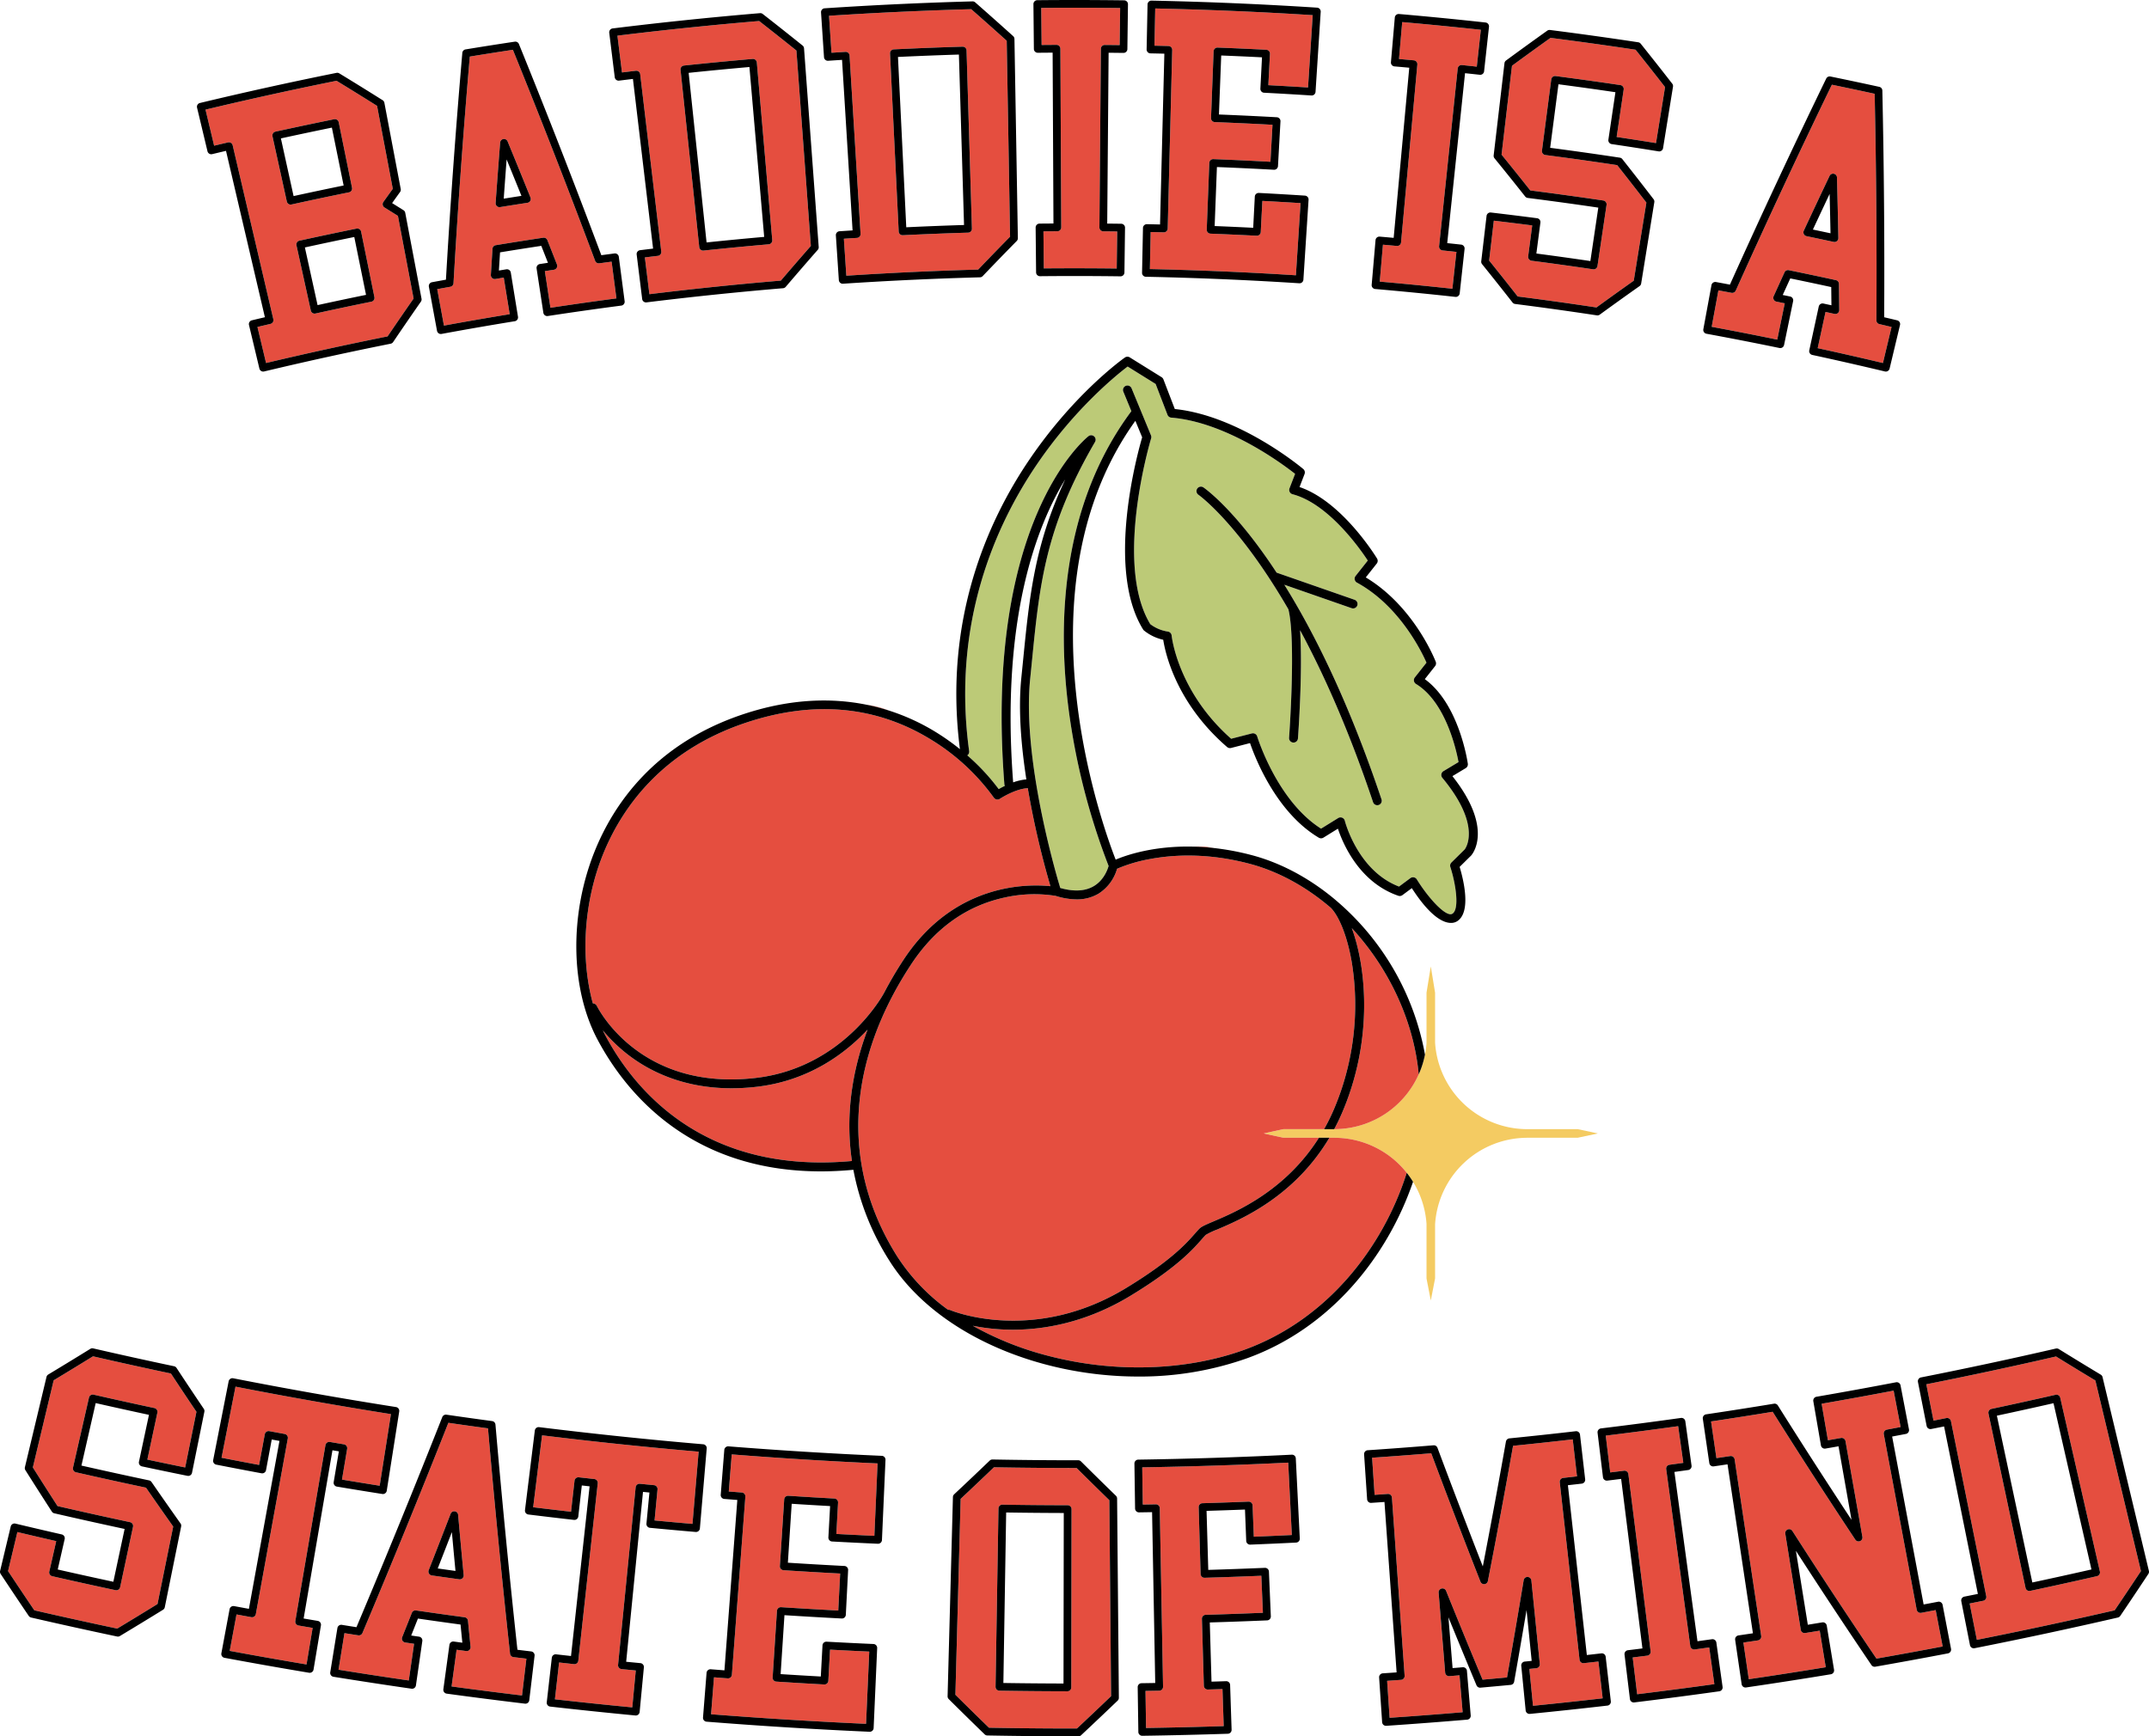 <svg viewBox="0 0 1024.999 828.336" xmlns="http://www.w3.org/2000/svg" data-name="Layer 1" id="Layer_1"><path fill="#bcca77" transform="translate(-27.5 -51.52)" d="M726.12,456.736c-.008-.002,8.759-10.721-10.685-34.147a2.122,2.122,0,0,1,.539-3.174l7.193-4.323c-1.077-5.832-6.112-28.634-20.278-37.273a2.122,2.122,0,0,1-.561-3.126l5.549-7.03c-2.256-5.145-12.801-27.048-33.158-38.199a2.122,2.122,0,0,1-.645-3.178l5.81-7.343c-3.563-5.438-18.704-27.155-35.89-31.641a2.124,2.124,0,0,1-1.444-2.816l2.659-6.903c-5.851-4.616-32.627-24.65-59.051-26.823a2.123,2.123,0,0,1-1.807-1.354L578.701,234.695,565.348,226.388c-4.903,3.711-25.041,19.804-43.406,46.865-19.32,28.466-40.587,75.278-32.192,136.627a2.114,2.114,0,0,1-.881,2.012,102.979,102.979,0,0,1,14.979,16.094c.778-.447,1.779-.99,2.929-1.545a2.14,2.14,0,0,1-.227-.806c-9.745-124.821,38.044-164.373,40.083-165.996a2.122,2.122,0,0,1,3.156,2.727c-23.76,40.898-26.423,67.71-30.109,104.821q-.399,4.017-.822,8.194c-3.452,33.82,9.017,81.236,13.288,96.159l1.069,3.614c6.523,1.84,11.904,1.541,16.004-.892,4.786-2.838,6.57-7.906,7.052-9.608A322.56,322.56,0,0,1,537.152,389.574c-5.09-39.581-4.002-96.289,29.977-141.903l-3.845-9.323a2.122,2.122,0,0,1,3.923-1.618l9.278,22.495a2.126,2.126,0,0,1,.068,1.429c-.182.596-17.936,59.753-.407,88.638a18.4,18.4,0,0,0,8.377,3.53,2.125,2.125,0,0,1,1.813,1.905c.025.266,2.776,26.594,28.384,49.236l9.87-2.54a2.122,2.122,0,0,1,2.561,1.443c.093.31,9.434,30.647,30.45,43.98l8.165-5.051a2.123,2.123,0,0,1,3.176,1.296c.06.243,6.129,23.878,25.846,31.387l5.411-4.018a2.122,2.122,0,0,1,3.07.587c5.667,9.166,14.01,18.164,16.925,16.412,3.609-2.162,1.58-14.593-.927-22.313a2.123,2.123,0,0,1,.528-2.166Zm-41.027-21.182a2.119,2.119,0,0,1-2.687-1.335c-11.527-34.325-23.574-61.207-34.811-82.043,1.315,19.595-.9,50.055-1.017,51.634a2.123,2.123,0,0,1-2.114,1.966c-.052,0-.106-.003-.159-.006a2.122,2.122,0,0,1-1.96-2.273c.035-.467,3.372-46.331-.325-61.291-23.761-40.979-42.633-54.456-42.922-54.655a2.121,2.121,0,1,1,2.412-3.491c1.047.723,15.5,11.033,34.89,40.649l37.178,12.945a2.122,2.122,0,0,1-.697,4.126,2.092,2.092,0,0,1-.697-.119L640.084,330.486c14.232,22.846,30.7,55.794,46.345,102.381A2.122,2.122,0,0,1,685.093,435.555Z"></path><path fill="#f4cb62" transform="translate(-27.5 -51.52)" d="M789.629,592.259l-9.553,2.041H755.633l-.029.029A44.087,44.087,0,0,0,711.983,635.635v25.813l-2.041,10.497-2.04-10.497V635.408a44.097,44.097,0,0,0-43.622-41.08l-.029-.029H639.602l-9.346-2.041,9.346-2.041h24.65l.008-.009a44.139,44.139,0,0,0,43.642-41.079V525.084l2.041-12.512,2.041,12.512V548.902a44.087,44.087,0,0,0,43.641,41.307l.009.009h24.443Z"></path><path fill="#e54e3f" transform="translate(-27.5 -51.52)" d="M596.477,455.417a36.75,36.75,0,0,1,10.042.674C603.009,455.7,599.662,455.49,596.477,455.417Zm-281.407,3.814c-9.176,22.818-10.732,49.478-4.802,70.981a2.117,2.117,0,0,1,1.89,1.171c.827,1.667,20.883,40.748,75.719,34.402,42.171-4.865,61.048-40.134,61.233-40.489.017-.033.042-.06.06-.092a182.363,182.363,0,0,1,9.291-15.816c24.054-36.603,59.045-36.235,70.053-35.091a419,419,0,0,1-10.652-45.868l-.243-.871c-6.002.324-13.116,4.988-13.194,5.042a2.124,2.124,0,0,1-2.952-.609,103.211,103.211,0,0,0-29.853-27.596c-26.133-16.083-55.706-18.852-87.897-8.238C342.474,409.762,323.621,437.965,315.07,459.231ZM564.565,666.03c21.547-13.092,28.898-21.473,32.847-25.975.832-.948,1.531-1.742,2.18-2.39.992-.992,2.792-1.783,6.77-3.473,10.84-4.609,34.206-14.562,50.231-39.893H639.602l-9.346-2.041,9.346-2.041h19.445a97.687,97.687,0,0,0,4.621-9.337,127.269,127.269,0,0,0,8.66-69.834c-2.129-12.793-6.108-22.36-10.047-26.412-11.622-9.981-24.92-17.394-38.954-21.084-19.716-5.184-35.974-4.314-47.157-2.235a72.361,72.361,0,0,0-15.864,4.668,20.721,20.721,0,0,1-8.869,11.896,19.97,19.97,0,0,1-10.43,2.706,34.113,34.113,0,0,1-9.984-1.661,64.553,64.553,0,0,0-24.297.768c-18.312,3.96-33.356,14.734-44.716,32.023-31.001,47.181-33.388,96.535-6.725,138.971a94.617,94.617,0,0,0,24.442,25.721,2.089,2.089,0,0,1,1.086.153C481.201,676.729,520.202,692.989,564.565,666.03ZM440.794,387.725a100.183,100.183,0,0,1,10.637,2.76A46.024,46.024,0,0,0,440.794,387.725ZM667.565,582.559c-1.155,2.682-2.395,5.223-3.692,7.659h.378l.008-.009a44.075,44.075,0,0,0,39.917-26.125c-.057-.622-.116-1.243-.184-1.86-2.801-25.211-14.712-49.469-31.733-67.928C679.358,513.531,682.421,548.074,667.565,582.559Zm-3.285,11.769-.029-.029H661.577c-16.704,28.111-41.996,38.882-53.555,43.798a35.502,35.502,0,0,0-5.433,2.57c-.59.59-1.226,1.32-1.987,2.187-4.099,4.672-11.729,13.371-33.833,26.801-21.511,13.072-41.689,16.234-56.167,16.234-1.795,0-3.498-.049-5.11-.133a96.771,96.771,0,0,1-13.996-1.747,149.502,149.502,0,0,0,36.049,14.359c31.588,8.233,65.651,7.177,93.456-2.894,39.55-14.33,66.177-48.824,77.467-84.438A43.99,43.99,0,0,0,664.28,594.328ZM388.363,570.003a104.49,104.49,0,0,1-11.952.703c-23.651,0-39.974-8.607-49.94-16.461a75.197,75.197,0,0,1-11.452-11.182q.568,1.182,1.172,2.328c13.426,25.321,46.491,66.508,117.639,60.015-2.99-20.44-.478-41.582,7.472-62.688C431.033,553.733,413.7,567.079,388.363,570.003ZM136.256,119.46q-3.314.774-6.624,1.562l-4.108-17.198c20.669-4.941,41.68-9.569,62.496-13.766,6.435,3.923,12.929,7.944,19.324,11.965l7.503,39.579q-2.253,3.128-4.488,6.262a1.852,1.852,0,0,0,.531,2.649q3.209,1.992,6.404,3.996l7.477,39.437c-4.159,5.968-8.329,12.037-12.407,18.063-19.308,3.87-38.795,8.137-57.964,12.694l-4.108-17.196q3.1-.737,6.201-1.462a1.852,1.852,0,0,0,1.382-2.225l-19.395-82.979a1.851,1.851,0,0,0-2.225-1.382ZM197.556,160.583c-9.073,1.843-18.238,3.781-27.241,5.762a1.852,1.852,0,0,0-1.411,2.207l6.848,31.132a1.849,1.849,0,0,0,2.207,1.411c8.84-1.945,17.816-3.843,26.678-5.643a1.852,1.852,0,0,0,1.447-2.184L199.74,162.03a1.852,1.852,0,0,0-2.184-1.447Zm-40.095-44.047,6.848,31.131a1.851,1.851,0,0,0,2.207,1.411c9.088-1.999,18.319-3.952,27.438-5.804a1.852,1.852,0,0,0,1.447-2.184l-6.345-31.237a1.852,1.852,0,0,0-2.184-1.447c-9.282,1.885-18.702,3.878-28,5.923a1.852,1.852,0,0,0-1.411,2.207Zm81.788,90.315-3.208-17.386q3.122-.572,6.247-1.133a1.852,1.852,0,0,0,1.522-1.717c2.058-35.863,4.671-72.228,7.77-108.105,6.81-1.111,13.708-2.195,20.545-3.228,13.494,33.257,26.692,67.117,39.236,100.668a1.854,1.854,0,0,0,1.984,1.187q2.936-.399,5.872-.787l2.297,17.53c-10.46,1.383-21.029,2.882-31.47,4.465l-2.67-17.477q2.162-.328,4.325-.65a1.852,1.852,0,0,0,1.452-2.507q-2.276-5.819-4.573-11.631a1.853,1.853,0,0,0-1.998-1.151c-7.498,1.129-15.112,2.329-22.631,3.565a1.853,1.853,0,0,0-1.548,1.71q-.398,6.237-.776,12.474a1.852,1.852,0,0,0,2.153,1.94q1.996-.332,3.995-.659l2.837,17.45C260.174,203.118,249.642,204.946,239.249,206.851Zm24.651-58.489a1.853,1.853,0,0,0,2.143,1.96q6.518-1.053,13.042-2.054a1.853,1.853,0,0,0,1.437-2.524c-3.623-8.982-7.293-17.988-10.91-26.765a1.852,1.852,0,0,0-3.559.561C265.302,129.102,264.578,138.8,263.9,148.363ZM324.161,86.083,321.992,68.537c22.394-2.745,45.119-5.095,67.591-6.988,5.946,4.645,11.92,9.379,17.777,14.084l6.885,93.231c-4.814,5.484-9.625,11.04-14.314,16.532-20.843,1.757-41.918,3.936-62.688,6.48l-2.169-17.546q3.101-.38,6.204-.749a1.851,1.851,0,0,0,1.621-2.058L332.847,86.904a1.85,1.85,0,0,0-2.058-1.621Q327.475,85.676,324.161,86.083Zm27.929-1.257,8.931,84.585a1.852,1.852,0,0,0,1.84,1.658,1.81,1.81,0,0,0,.197-.01c10.307-1.088,20.77-2.095,31.098-2.992a1.853,1.853,0,0,0,1.685-2.006l-7.362-84.737a1.858,1.858,0,0,0-2.006-1.685c-10.88.945-21.894,2.005-32.736,3.15A1.852,1.852,0,0,0,352.09,84.826Zm72.006-8.133-1.174-17.64c22.485-1.472,45.283-2.532,67.805-3.152,5.665,4.97,11.359,10.034,16.94,15.067l1.604,93.472c-5.081,5.17-10.194,10.444-15.214,15.696-20.882.576-42.024,1.558-62.886,2.922l-1.174-17.64q3.113-.204,6.226-.396a1.852,1.852,0,0,0,1.735-1.963l-5.248-85.054a1.851,1.851,0,0,0-1.963-1.735Q427.421,76.475,424.096,76.693Zm27.917.327,4.135,84.955a1.852,1.852,0,0,0,1.85,1.762c.03,0,.06-.001.09-.002,10.328-.503,20.821-.916,31.187-1.229a1.852,1.852,0,0,0,1.796-1.907l-2.56-85.017a1.845,1.845,0,0,0-1.907-1.796c-10.896.328-21.942.763-32.831,1.293A1.852,1.852,0,0,0,452.013,77.02Zm79.387-4.096a1.764,1.764,0,0,1,1.312.536,1.851,1.851,0,0,1,.549,1.307l.413,85.215a1.853,1.853,0,0,1-1.843,1.861q-3.322.016-6.644.045l.175,17.679q7.277-.064,14.606-.064c6.73,0,13.469.04,20.164.121l.233-17.678q-3.321-.04-6.643-.067a1.852,1.852,0,0,1-1.837-1.867l.694-85.213a1.852,1.852,0,0,1,1.868-1.837q3.546.029,7.091.072l.233-17.678c-12.508-.152-25.152-.172-37.638-.062l.175,17.679Q527.854,72.941,531.4,72.924Zm116.424,75.5c-6.06-.385-12.172-.74-18.22-1.059l-.767,14.865a1.855,1.855,0,0,1-1.945,1.755c-7.309-.378-14.725-.712-22.04-.994a1.852,1.852,0,0,1-1.779-1.922l1.226-31.852a1.852,1.852,0,0,1,1.922-1.78c9.045.348,18.199.774,27.238,1.265l.979-17.652c-9.145-.497-18.4-.927-27.537-1.279a1.852,1.852,0,0,1-1.779-1.922l1.227-31.852a1.852,1.852,0,0,1,1.922-1.779c7.702.297,15.508.648,23.202,1.046a1.853,1.853,0,0,1,1.755,1.945L632.455,92.156c6.301.332,12.652.701,18.931,1.1l2.228-34.507c-24.906-1.582-50.153-2.655-75.109-3.192l-.363,17.756q3.33.071,6.66.156a1.853,1.853,0,0,1,1.805,1.898l-2.152,85.189a1.853,1.853,0,0,1-1.899,1.805q-3.117-.079-6.233-.146l-.362,17.676c23.134.499,46.542,1.494,69.64,2.959Zm74.346,23.276q-3.308-.36-6.618-.706a1.853,1.853,0,0,1-1.649-2.035l8.878-84.752a1.858,1.858,0,0,1,2.035-1.649q3.533.37,7.065.754l1.93-17.574c-12.436-1.353-25.034-2.59-37.507-3.682l-1.524,17.614q3.536.31,7.072.634a1.853,1.853,0,0,1,1.675,2.014l-7.775,84.86a1.852,1.852,0,0,1-2.014,1.675q-3.312-.304-6.625-.594l-1.524,17.614c11.523,1.01,23.16,2.153,34.649,3.402Zm66.781,26.493c5.86-4.265,11.84-8.552,17.793-12.758l6.024-37.263c-4.562-5.942-9.244-11.951-13.929-17.88-11.363-1.713-22.891-3.334-34.278-4.82a1.853,1.853,0,0,1-1.597-2.077l4.434-33.99a1.853,1.853,0,0,1,2.077-1.597c10.283,1.342,20.681,2.792,30.906,4.309a1.853,1.853,0,0,1,1.561,2.104l-3.361,22.648c6.26.936,12.561,1.912,18.779,2.911l4.318-26.709c-4.614-5.931-9.341-11.923-14.066-17.83-13.44-2.03-27.077-3.931-40.559-5.653-6.138,4.378-12.317,8.849-18.385,13.305l-4.972,42.411c4.597,5.651,9.202,11.387,13.7,17.069,11.567,1.475,23.276,3.09,34.815,4.803a1.852,1.852,0,0,1,1.561,2.104L789.444,178.434a1.853,1.853,0,0,1-2.104,1.561c-9.716-1.442-19.594-2.819-29.359-4.093a1.853,1.853,0,0,1-1.597-2.077l1.926-14.761c-6.081-.786-12.224-1.547-18.308-2.267L737.772,175.821c4.547,5.645,9.119,11.403,13.607,17.135C763.856,194.551,776.487,196.311,788.95,198.193ZM875.188,213.542c-10.362-2.126-20.864-4.177-31.272-6.107l3.204-17.386q3.122.579,6.242,1.169a1.86,1.86,0,0,0,2.035-1.061c14.718-32.775,30.139-65.815,45.843-98.219,6.807,1.401,13.657,2.853,20.404,4.324.769,35.899,1.05,72.249.833,108.064a1.853,1.853,0,0,0,1.43,1.815q2.902.68,5.802,1.368L925.6,224.704c-10.305-2.45-20.757-4.829-31.124-7.085l3.74-17.279q2.146.467,4.29.939a1.852,1.852,0,0,0,2.251-1.826q-.056-6.247-.132-12.498a1.853,1.853,0,0,0-1.457-1.787c-7.419-1.621-14.978-3.22-22.468-4.751a1.853,1.853,0,0,0-2.056,1.045q-2.599,5.684-5.179,11.375a1.852,1.852,0,0,0,1.319,2.58q1.989.404,3.977.812Zm12.679-50.338a1.852,1.852,0,0,0,1.279.983q6.477,1.344,12.948,2.739a1.852,1.852,0,0,0,2.242-1.846c-.184-9.584-.407-19.308-.662-28.9a1.853,1.853,0,0,0-3.525-.746c-4.129,8.691-8.269,17.491-12.306,26.157A1.854,1.854,0,0,0,887.866,163.204ZM71.861,698.581c-6.196,3.829-12.5,7.676-18.759,11.447l-9.938,41.561c3.893,6.169,7.849,12.365,11.772,18.438,11.469,2.644,23.101,5.226,34.587,7.676a1.852,1.852,0,0,1,1.425,2.198l-6.149,28.824A1.853,1.853,0,0,1,82.601,810.15c-10.055-2.145-20.215-4.387-30.197-6.665a1.853,1.853,0,0,1-1.394-2.219L54.321,786.753C48.113,785.331,41.895,783.878,35.79,782.423L31.341,801.03c4.136,6.25,8.347,12.541,12.532,18.72,13.087,3.014,26.38,5.948,39.531,8.725,6.388-3.843,12.848-7.778,19.223-11.71l7.485-36.972c-4.342-6.134-8.701-12.366-12.974-18.547-11.154-2.358-22.395-4.828-33.424-7.344a1.852,1.852,0,0,1-1.394-2.219l7.623-33.419a1.852,1.852,0,0,1,2.218-1.395c9.621,2.195,19.369,4.346,28.973,6.394a1.852,1.852,0,0,1,1.425,2.198l-4.776,22.391c5.986,1.272,12.038,2.53,18.037,3.75l5.374-26.546c-4.085-6.061-8.177-12.201-12.175-18.274C96.654,704.171,84.161,701.414,71.861,698.581Zm121.22,44.128-2.466,14.682c5.991,1,12.022,1.981,17.978,2.923l5.374-34.159c-24.685-3.906-49.608-8.313-74.136-13.108l-6.664,33.93c5.947,1.163,11.958,2.312,17.916,3.423l2.718-14.637a1.856,1.856,0,0,1,2.159-1.483q3.66.68,7.323,1.347a1.853,1.853,0,0,1,1.491,2.154l-15.246,83.759a1.857,1.857,0,0,1-2.154,1.491q-3.535-.643-7.069-1.299l-3.237,17.381c12.161,2.254,24.466,4.429,36.633,6.473l2.915-17.437q-3.373-.567-6.744-1.144a1.853,1.853,0,0,1-1.513-2.139l14.372-83.914a1.852,1.852,0,0,1,.756-1.199,1.876,1.876,0,0,1,1.383-.314q3.346.574,6.691,1.135A1.852,1.852,0,0,1,193.081,742.709Zm79.31,99.372q3.092.38,6.185.751l-2.093,17.555c-11.154-1.339-22.436-2.782-33.594-4.295l2.391-17.517q2.287.311,4.575.616a1.853,1.853,0,0,0,2.088-2.021q-.627-6.223-1.238-12.444a1.852,1.852,0,0,0-1.596-1.655c-7.701-1.038-15.502-2.133-23.183-3.253a1.858,1.858,0,0,0-1.99,1.151q-2.3,5.815-4.617,11.624a1.852,1.852,0,0,0,1.452,2.518q2.116.311,4.233.619l-2.525,17.498c-11.139-1.618-22.393-3.34-33.51-5.128l2.823-17.452q3.291.529,6.583,1.049a1.855,1.855,0,0,0,1.995-1.109c13.991-33.123,27.779-66.856,40.991-100.282,6.316.914,12.658,1.802,18.895,2.645,3.098,35.686,6.636,71.843,10.521,107.494A1.852,1.852,0,0,0,272.39,842.08Zm-23.734-39.13c-.908-9.539-1.798-19.208-2.647-28.738a1.852,1.852,0,0,0-3.573-.501c-3.461,8.985-6.978,18.035-10.453,26.899a1.852,1.852,0,0,0,1.462,2.51q6.556.94,13.117,1.841a1.815,1.815,0,0,0,.252.017,1.852,1.852,0,0,0,1.844-2.028Zm33.148-32.357c6.018.738,12.076,1.454,18.054,2.136l1.673-14.792a1.851,1.851,0,0,1,2.049-1.633q3.691.418,7.381.821a1.853,1.853,0,0,1,1.64,2.043l-9.269,84.63a1.854,1.854,0,0,1-2.043,1.64q-3.561-.389-7.12-.792l-1.997,17.566c12.283,1.386,24.678,2.679,36.9,3.851l1.672-17.6q-3.395-.324-6.788-.661a1.852,1.852,0,0,1-1.661-2.026l8.389-84.722a1.851,1.851,0,0,1,2.025-1.661q3.37.334,6.739.656a1.852,1.852,0,0,1,1.667,2.021l-1.419,14.819c6.027.572,12.096,1.121,18.091,1.638l2.942-34.454c-24.828-2.142-49.936-4.764-74.685-7.799Zm93.298-7.514q3.101.243,6.202.478a1.852,1.852,0,0,1,1.707,1.986l-6.428,84.973a1.853,1.853,0,0,1-1.987,1.708q-3.272-.247-6.542-.505l-1.401,17.624c24.51,1.927,49.361,3.464,73.923,4.57l1.523-34.464c-6.234-.281-12.506-.592-18.696-.923l-.81,14.865a1.857,1.857,0,0,1-1.95,1.748c-7.601-.414-15.305-.875-22.899-1.368a1.853,1.853,0,0,1-1.728-1.969l2.068-31.809a1.853,1.853,0,0,1,1.968-1.728c9.002.586,18.167,1.124,27.27,1.601l.908-17.656c-8.947-.468-18.03-1.001-27.031-1.586a1.853,1.853,0,0,1-1.728-1.969l2.068-31.808a1.853,1.853,0,0,1,1.968-1.728c7.258.472,14.65.914,21.97,1.313a1.852,1.852,0,0,1,1.749,1.95l-.814,14.945c6.002.322,12.084.621,18.128.894l1.526-34.545c-23.105-1.042-46.484-2.488-69.556-4.301Zm181.522,4.147.822,93.491c-5.378,5.15-10.853,10.336-16.294,15.434-13.927.01-28.052-.12-41.942-.377-5.326-5.172-10.708-10.455-16.015-15.723l2.498-93.461c5.289-4.963,10.627-10.027,15.886-15.072,13.114.241,26.364.342,39.432.355C546.152,756.983,551.398,762.142,556.625,767.226ZM538.59,771.484a1.852,1.852,0,0,0-1.85-1.855c-10.307-.016-20.78-.109-31.126-.279a1.838,1.838,0,0,0-1.882,1.822l-1.39,85.044a1.853,1.853,0,0,0,1.822,1.882c10.762.175,21.676.273,32.44.29h.003a1.853,1.853,0,0,0,1.852-1.85Zm62.434-2.817c7.297-.213,14.695-.466,21.991-.753a1.87,1.87,0,0,1,1.924,1.777l.591,14.955c6.005-.242,12.088-.515,18.13-.81l-1.721-34.537c-23.106,1.131-46.512,1.884-69.628,2.243l.26,17.758q3.107-.049,6.213-.107a1.813,1.813,0,0,1,1.32.518,1.851,1.851,0,0,1,.567,1.3l1.571,85.202a1.853,1.853,0,0,1-1.818,1.887q-3.277.06-6.554.11l.259,17.677c12.3-.19,24.743-.487,37.039-.882l-.584-17.67q-3.489.113-6.978.213a1.844,1.844,0,0,1-1.905-1.798l-.927-31.943a1.851,1.851,0,0,1,1.798-1.905c9.035-.262,18.207-.587,27.292-.965l-.752-17.663c-9.006.374-18.098.696-27.054.956a1.783,1.783,0,0,1-1.325-.504,1.853,1.853,0,0,1-.58-1.294l-.924-31.862A1.852,1.852,0,0,1,601.024,768.667ZM782.938,844.972a1.852,1.852,0,0,1-2.046-1.635l-9.442-84.692a1.852,1.852,0,0,1,1.636-2.046q3.297-.368,6.593-.745l-2.039-17.642c-9.43,1.081-18.987,2.11-28.46,3.065-3.807,21.428-7.844,43.123-12.006,64.509a1.852,1.852,0,0,1-3.542.324c-7.974-20.298-15.872-40.904-23.486-61.269-9.342.764-18.814,1.475-28.199,2.115l1.193,17.72q3.143-.214,6.285-.439a1.89,1.89,0,0,1,1.345.449,1.85,1.85,0,0,1,.634,1.268l6.053,85.001a1.852,1.852,0,0,1-1.716,1.979q-3.314.236-6.629.461l1.188,17.639c11.544-.787,23.244-1.677,34.832-2.65l-1.495-17.617q-2.423.205-4.846.402A1.852,1.852,0,0,1,716.794,849.475l-3.122-38.156a1.852,1.852,0,0,1,3.563-.844c5.673,14.059,11.524,28.309,17.4,42.377q5.83-.52,11.659-1.069c2.721-15.382,5.391-30.982,7.943-46.391a1.827,1.827,0,0,1,1.886-1.548,1.853,1.853,0,0,1,1.784,1.665l4.023,39.842a1.852,1.852,0,0,1-1.657,2.03q-1.658.167-3.317.332l1.734,17.593c11.073-1.101,22.231-2.295,33.227-3.557l-2.03-17.562Q786.414,844.585,782.938,844.972Zm52.859-6.544a1.853,1.853,0,0,1-2.086-1.585l-11.496-84.438a1.852,1.852,0,0,1,1.586-2.085q3.291-.448,6.579-.906L827.924,731.906c-11.482,1.6-23.084,3.119-34.541,4.519l2.132,17.551q3.294-.402,6.587-.816a1.85,1.85,0,0,1,2.068,1.607L814.789,839.319a1.852,1.852,0,0,1-1.607,2.068q-3.471.435-6.943.86l2.132,17.551c12.225-1.496,24.592-3.114,36.818-4.819l-2.456-17.506Q839.265,837.956,835.797,838.428Zm108.066-17.472a1.853,1.853,0,0,1-2.162-1.48l-15.697-83.757a1.852,1.852,0,0,1,1.48-2.162q3.272-.613,6.543-1.237l-3.327-17.363c-11.371,2.168-22.907,4.268-34.346,6.252l3.005,17.422q3.116-.54,6.231-1.09a1.856,1.856,0,0,1,2.146,1.502l8.059,45.666a1.852,1.852,0,0,1-3.367,1.347c-13.356-20.107-26.619-40.628-39.432-61.012-9.727,1.597-19.595,3.146-29.378,4.609l2.558,17.498q3.286-.483,6.573-.977a1.848,1.848,0,0,1,2.107,1.557l12.669,84.268a1.851,1.851,0,0,1-1.556,2.106q-3.463.521-6.928,1.03l2.558,17.493c12.198-1.794,24.534-3.714,36.724-5.716l-2.881-17.443q-3.459.568-6.918,1.125a1.848,1.848,0,0,1-2.123-1.534l-7.384-45.862a1.853,1.853,0,0,1,3.388-1.294c13.028,20.336,26.516,40.819,40.1,60.898,10.547-1.854,21.155-3.798,31.581-5.787l-3.327-17.363Q947.312,820.31,943.864,820.956Zm104.795-19.927c-4.136,6.25-8.347,12.541-12.532,18.72-21.725,5.004-43.829,9.743-65.741,14.094l-3.428-17.344q3.234-.642,6.468-1.294a1.853,1.853,0,0,0,1.449-2.182l-16.845-83.534a1.853,1.853,0,0,0-2.182-1.45q-3.065.619-6.132,1.227l-3.428-17.344c20.6-4.091,41.401-8.55,61.869-13.264,6.206,3.836,12.511,7.682,18.76,11.447Zm-19.586.218-18.919-82.924a1.853,1.853,0,0,0-2.218-1.394c-10.107,2.306-20.394,4.573-30.577,6.738a1.852,1.852,0,0,0-1.427,2.197l17.683,83.197a1.852,1.852,0,0,0,1.81,1.467,1.829,1.829,0,0,0,.387-.041c10.571-2.247,21.292-4.609,31.867-7.021a1.852,1.852,0,0,0,1.394-2.219Z"></path><path transform="translate(-27.5 -51.52)" d="M698.468,611.035c-11.29,35.614-37.918,70.108-77.467,84.438-27.805,10.071-61.868,11.128-93.456,2.894a149.502,149.502,0,0,1-36.049-14.359,96.771,96.771,0,0,0,13.996,1.747c1.612.084,3.315.133,5.11.133,14.478,0,34.656-3.162,56.167-16.234,22.103-13.43,29.733-22.129,33.833-26.801.761-.867,1.397-1.597,1.987-2.187a35.502,35.502,0,0,1,5.433-2.57c11.559-4.916,36.85-15.687,53.555-43.798h-4.985c-16.025,25.331-39.391,35.284-50.231,39.893-3.977,1.69-5.777,2.481-6.77,3.473-.649.648-1.348,1.442-2.18,2.39-3.949,4.502-11.3,12.882-32.847,25.975-44.364,26.959-83.364,10.699-83.753,10.533a2.089,2.089,0,0,0-1.086-.153,94.617,94.617,0,0,1-24.442-25.721c-26.663-42.437-24.275-91.79,6.725-138.971,11.36-17.289,26.405-28.063,44.716-32.023a64.553,64.553,0,0,1,24.297-.768,34.113,34.113,0,0,0,9.984,1.661,19.97,19.97,0,0,0,10.43-2.706,20.721,20.721,0,0,0,8.869-11.896,72.361,72.361,0,0,1,15.864-4.668c11.183-2.079,27.441-2.949,47.157,2.235,14.034,3.69,27.332,11.103,38.954,21.084,3.939,4.051,7.918,13.618,10.047,26.412a127.269,127.269,0,0,1-8.66,69.834,97.687,97.687,0,0,1-4.621,9.337h4.827c1.297-2.436,2.537-4.977,3.692-7.659,14.855-34.485,11.793-69.028,4.695-88.263,17.022,18.459,28.932,42.716,31.733,67.928.069.617.127,1.238.184,1.86a43.764,43.764,0,0,0,2.992-9.45,125.925,125.925,0,0,0-42.867-73.922c-.104-.092-.209-.184-.313-.269-12.12-10.089-25.707-17.347-39.585-20.996a124.77,124.77,0,0,0-17.886-3.356c-3.51-.392-6.857-.602-10.042-.674-18.942-.432-31.957,4.139-36.84,6.215C553.201,445.191,512.092,331.642,569.031,252.283l3.244,7.865c-2.161,7.36-17.508,62.706.445,91.674a2.125,2.125,0,0,0,.394.468,22.052,22.052,0,0,0,9.206,4.439c.989,6.394,6.18,30.188,30.458,51.173a2.146,2.146,0,0,0,1.917.449l9.026-2.323c2.522,7.333,12.573,33.101,32.798,45.132a2.126,2.126,0,0,0,2.201-.019l6.921-4.281c2.353,7.075,10.149,25.597,28.807,32.006a2.134,2.134,0,0,0,1.954-.304l4.489-3.333c8.959,13.875,15.178,16.591,18.669,16.589a5.425,5.425,0,0,0,2.814-.72c7.142-4.28,3.005-20.44,1.321-26.009l5.486-5.417c.47-.517,10.995-12.665-8.928-37.879l6.343-3.811a2.122,2.122,0,0,0,1.007-2.118c-.171-1.202-4.239-28.532-20.519-40.345l4.902-6.21a2.121,2.121,0,0,0,.313-2.08c-.429-1.108-10.47-26.5-33.368-40.242l5.22-6.596a2.12,2.12,0,0,0,.149-2.418c-.698-1.149-16.767-27.255-36.966-34.097l2.393-6.211a2.122,2.122,0,0,0-.615-2.387c-1.254-1.053-30.643-25.477-61.271-28.623l-5.432-14.147a2.122,2.122,0,0,0-.86-1.041l-15.182-9.443a2.12,2.12,0,0,0-2.342.066c-.973.686-24.074,17.123-45.501,48.643-19.623,28.866-41.193,76.196-33.166,138.195a110.905,110.905,0,0,0-11.356-8.051,101.976,101.976,0,0,0-22.571-10.392,100.183,100.183,0,0,0-10.637-2.76c-16.14-3.258-35.694-3.086-58.399,4.402-42.798,14.114-62.375,43.421-71.262,65.52-12.122,30.146-11.608,65.368,1.311,89.732,12.928,24.383,43.389,62.97,106.596,62.97q7.433,0,15.489-.753a123.073,123.073,0,0,0,17.162,43.349c21.626,34.418,70.154,55.289,118.699,55.288a153.305,153.305,0,0,0,52.056-8.772c39.713-14.388,66.818-48.452,79.026-84.135A44.192,44.192,0,0,0,698.468,611.035Zm-176.527-337.782C540.307,246.192,560.444,230.099,565.348,226.388l13.354,8.307,5.649,14.712a2.123,2.123,0,0,0,1.807,1.354c26.424,2.173,53.2,22.207,59.051,26.823l-2.659,6.903a2.124,2.124,0,0,0,1.444,2.816c17.186,4.486,32.326,26.203,35.89,31.641l-5.81,7.343a2.122,2.122,0,0,0,.645,3.178c20.357,11.151,30.903,33.054,33.158,38.199l-5.549,7.03a2.122,2.122,0,0,0,.561,3.126c14.165,8.639,19.201,31.44,20.278,37.273l-7.193,4.323a2.122,2.122,0,0,0-.539,3.174c19.445,23.426,10.678,34.145,10.685,34.147l-6.326,6.242a2.123,2.123,0,0,0-.528,2.166c2.507,7.72,4.535,20.152.927,22.313-2.915,1.752-11.258-7.246-16.925-16.412a2.122,2.122,0,0,0-3.07-.587l-5.411,4.018c-19.717-7.509-25.786-31.145-25.846-31.387a2.123,2.123,0,0,0-3.176-1.296l-8.165,5.051c-21.016-13.333-30.357-43.67-30.45-43.98a2.122,2.122,0,0,0-2.561-1.443l-9.87,2.54c-25.608-22.642-28.359-48.97-28.384-49.236a2.125,2.125,0,0,0-1.813-1.905,18.4,18.4,0,0,1-8.377-3.53c-17.529-28.884.225-88.041.407-88.638a2.126,2.126,0,0,0-.068-1.429l-9.278-22.495a2.122,2.122,0,0,0-3.923,1.618l3.845,9.323c-33.979,45.614-35.067,102.322-29.977,141.903a322.56,322.56,0,0,0,19.119,75.079c-.481,1.701-2.266,6.77-7.052,9.608-4.1,2.433-9.48,2.732-16.004.892l-1.069-3.614c-4.271-14.923-16.74-62.339-13.288-96.159q.426-4.182.822-8.194c3.686-37.112,6.35-63.923,30.109-104.821a2.122,2.122,0,0,0-3.156-2.727c-2.039,1.623-49.828,41.175-40.083,165.996a2.14,2.14,0,0,0,.227.806c-1.151.555-2.152,1.098-2.929,1.545a102.979,102.979,0,0,0-14.979-16.094,2.114,2.114,0,0,0,.881-2.012C481.354,348.531,502.622,301.719,521.941,273.253Zm-4.906,150.092a25.005,25.005,0,0,0-6.291,1.429c-6.032-78.488,11.482-122.836,24.85-144.565-14.636,31.187-17.029,55.263-20.138,86.558q-.398,4.01-.82,8.182C513.105,389.952,514.545,407.263,517.035,423.345ZM312.158,531.384a2.117,2.117,0,0,0-1.89-1.171c-5.93-21.503-4.375-48.163,4.802-70.981,8.551-21.266,27.404-49.469,68.654-63.075,32.191-10.614,61.764-7.845,87.897,8.238a103.211,103.211,0,0,1,29.853,27.596,2.124,2.124,0,0,0,2.952.609c.078-.054,7.192-4.718,13.194-5.042.032-.002.063-.004.094-.006q.074.439.148.877a419,419,0,0,0,10.652,45.868c-11.008-1.144-45.999-1.512-70.053,35.091a182.363,182.363,0,0,0-9.291,15.816c-.019.032-.043.059-.06.092-.185.355-19.063,35.625-61.233,40.489C333.04,572.131,312.985,533.051,312.158,531.384Zm121.674,74.023c-71.149,6.493-104.214-34.694-117.639-60.015q-.607-1.144-1.172-2.328a75.197,75.197,0,0,0,11.452,11.182c9.966,7.853,26.289,16.461,49.94,16.461a104.49,104.49,0,0,0,11.952-.703c25.337-2.924,42.67-16.27,52.94-27.284C433.353,563.824,430.842,584.966,433.832,605.406Zm164.726-320.805a2.122,2.122,0,0,1,2.952-.54c1.047.723,15.5,11.033,34.89,40.649l37.178,12.945a2.122,2.122,0,0,1-.697,4.126,2.092,2.092,0,0,1-.697-.119L640.084,330.486c14.232,22.846,30.7,55.794,46.345,102.381a2.122,2.122,0,1,1-4.023,1.352c-11.527-34.325-23.574-61.207-34.811-82.043,1.315,19.595-.9,50.055-1.017,51.634a2.123,2.123,0,0,1-2.114,1.966c-.052,0-.106-.003-.159-.006a2.122,2.122,0,0,1-1.96-2.273c.035-.467,3.372-46.331-.325-61.291-23.761-40.979-42.633-54.456-42.922-54.655A2.12,2.12,0,0,1,598.558,284.601ZM153.847,202.861q-3.109.731-6.217,1.473a1.852,1.852,0,0,0-1.372,2.232l4.969,20.799a1.853,1.853,0,0,0,2.232,1.371c19.951-4.766,40.264-9.222,60.376-13.242a1.853,1.853,0,0,0,1.171-.779c4.349-6.432,8.807-12.922,13.248-19.287a1.85,1.85,0,0,0,.301-1.405l-7.772-40.997a1.853,1.853,0,0,0-.834-1.224q-2.708-1.701-5.427-3.393,1.891-2.645,3.796-5.287a1.851,1.851,0,0,0,.317-1.428l-7.802-41.154a1.851,1.851,0,0,0-.833-1.222c-6.836-4.303-13.791-8.61-20.672-12.801a1.856,1.856,0,0,0-1.329-.234c-21.697,4.365-43.613,9.2-65.14,14.369a1.853,1.853,0,0,0-1.369,2.232l4.969,20.799a1.851,1.851,0,0,0,2.232,1.371q3.301-.788,6.605-1.564Zm-28.323-99.038c20.669-4.941,41.68-9.569,62.496-13.766,6.435,3.923,12.929,7.944,19.324,11.965l7.503,39.579q-2.253,3.128-4.488,6.262a1.852,1.852,0,0,0,.531,2.649q3.209,1.992,6.404,3.996l7.477,39.437c-4.159,5.968-8.329,12.037-12.407,18.063-19.308,3.87-38.795,8.137-57.964,12.694l-4.108-17.196q3.1-.737,6.201-1.462a1.852,1.852,0,0,0,1.382-2.225l-19.395-82.979a1.851,1.851,0,0,0-2.225-1.382q-3.314.774-6.624,1.562ZM168.904,168.552l6.848,31.132a1.849,1.849,0,0,0,2.207,1.411c8.84-1.945,17.816-3.843,26.678-5.643a1.852,1.852,0,0,0,1.447-2.184L199.74,162.03a1.852,1.852,0,0,0-2.184-1.447c-9.073,1.843-18.238,3.781-27.241,5.762A1.852,1.852,0,0,0,168.904,168.552Zm27.575-3.969,5.606,27.608c-7.686,1.57-15.443,3.211-23.112,4.889l-6.052-27.514C180.719,167.859,188.627,166.186,196.479,164.583Zm-32.169-16.916a1.851,1.851,0,0,0,2.207,1.411c9.088-1.999,18.319-3.952,27.438-5.804a1.852,1.852,0,0,0,1.447-2.184l-6.345-31.237a1.852,1.852,0,0,0-2.184-1.447c-9.282,1.885-18.702,3.878-28,5.923a1.852,1.852,0,0,0-1.411,2.207Zm21.485-35.261,5.607,27.608c-7.941,1.622-15.955,3.317-23.872,5.05l-6.053-27.513C169.56,115.781,177.723,114.055,185.794,112.406ZM235.942,209.344a1.852,1.852,0,0,0,1.822,1.516,1.831,1.831,0,0,0,.336-.031c11.563-2.134,23.316-4.174,34.932-6.062a1.852,1.852,0,0,0,1.531-2.125L271.131,181.535a1.852,1.852,0,0,0-2.126-1.531q-1.77.288-3.541.58.266-4.336.541-8.672c6.541-1.07,13.144-2.11,19.67-3.099q1.595,4.041,3.18,8.085-1.935.291-3.871.587a1.852,1.852,0,0,0-1.551,2.111l3.23,21.139a1.854,1.854,0,0,0,2.111,1.551c11.621-1.775,23.416-3.449,35.06-4.974a1.852,1.852,0,0,0,1.596-2.077l-2.778-21.203a1.846,1.846,0,0,0-2.077-1.596q-3.13.41-6.26.832c-12.572-33.585-25.792-67.467-39.305-100.732a1.848,1.848,0,0,0-1.992-1.135c-7.8,1.173-15.693,2.413-23.458,3.686a1.853,1.853,0,0,0-1.546,1.668c-3.114,35.893-5.744,72.285-7.818,108.19q-3.324.6-6.648,1.213a1.852,1.852,0,0,0-1.486,2.158Zm6.346-21.012a1.852,1.852,0,0,0,1.522-1.717c2.058-35.863,4.671-72.228,7.77-108.105,6.81-1.111,13.708-2.195,20.545-3.228,13.494,33.257,26.692,67.117,39.236,100.668a1.854,1.854,0,0,0,1.984,1.187q2.936-.399,5.872-.787l2.297,17.53c-10.46,1.383-21.029,2.882-31.47,4.465l-2.67-17.477q2.162-.328,4.325-.65a1.852,1.852,0,0,0,1.452-2.507q-2.276-5.819-4.573-11.631a1.853,1.853,0,0,0-1.998-1.151c-7.498,1.129-15.112,2.329-22.631,3.565a1.853,1.853,0,0,0-1.548,1.71q-.398,6.237-.776,12.474a1.852,1.852,0,0,0,2.153,1.94q1.996-.332,3.995-.659l2.837,17.45c-10.435,1.708-20.967,3.536-31.36,5.442l-3.208-17.386Q239.163,188.893,242.288,188.332Zm23.459-37.986a1.863,1.863,0,0,0,.295-.024q6.518-1.053,13.042-2.054a1.853,1.853,0,0,0,1.437-2.524c-3.623-8.982-7.293-17.988-10.91-26.765a1.852,1.852,0,0,0-3.559.561c-.75,9.563-1.475,19.261-2.153,28.823a1.852,1.852,0,0,0,1.848,1.983Zm3.398-22.755c2.353,5.746,4.718,11.56,7.066,17.372q-4.226.655-8.45,1.331C268.206,140.083,268.669,133.824,269.145,127.591Zm51.567-39.217a1.855,1.855,0,0,0,2.065,1.611q3.305-.408,6.611-.805l9.613,80.942q-3.111.373-6.221.757a1.852,1.852,0,0,0-1.611,2.066l2.624,21.223a1.852,1.852,0,0,0,1.838,1.625,1.83,1.83,0,0,0,.227-.014c21.568-2.667,43.485-4.94,65.141-6.755a1.852,1.852,0,0,0,1.254-.644c5-5.863,10.143-11.802,15.286-17.655a1.852,1.852,0,0,0,.456-1.359L410.995,74.557a1.853,1.853,0,0,0-.686-1.307c-6.258-5.034-12.657-10.104-19.018-15.068a1.867,1.867,0,0,0-1.294-.386c-23.37,1.959-47.022,4.412-70.298,7.29a1.852,1.852,0,0,0-1.611,2.066Zm68.872-26.826c5.946,4.645,11.92,9.379,17.777,14.084l6.885,93.231c-4.814,5.484-9.625,11.04-14.314,16.532-20.843,1.757-41.918,3.936-62.688,6.48l-2.169-17.546q3.101-.38,6.204-.749a1.851,1.851,0,0,0,1.621-2.058L332.847,86.904a1.85,1.85,0,0,0-2.058-1.621q-3.315.393-6.629.8L321.992,68.537C344.386,65.791,367.111,63.442,389.583,61.549ZM361.021,169.411a1.852,1.852,0,0,0,1.84,1.658,1.81,1.81,0,0,0,.197-.01c10.307-1.088,20.77-2.095,31.098-2.992a1.853,1.853,0,0,0,1.685-2.006l-7.362-84.737a1.858,1.858,0,0,0-2.006-1.685c-10.88.945-21.894,2.005-32.736,3.15a1.852,1.852,0,0,0-1.647,2.036Zm23.927-85.92,7.041,81.046c-9.135.804-18.361,1.692-27.478,2.644l-8.542-80.902C365.577,85.275,375.308,84.339,384.948,83.491Zm37.546-2.98q3.317-.22,6.634-.429l5.02,81.357q-3.122.196-6.244.404a1.852,1.852,0,0,0-1.725,1.971l1.419,21.337a1.852,1.852,0,0,0,1.848,1.729c.041,0,.082-.001.123-.004,21.665-1.441,43.653-2.47,65.351-3.058a1.855,1.855,0,0,0,1.289-.573c5.356-5.608,10.822-11.248,16.248-16.762a1.852,1.852,0,0,0,.531-1.331L511.357,70.1a1.851,1.851,0,0,0-.611-1.344c-5.964-5.384-12.062-10.807-18.123-16.119a1.84,1.84,0,0,0-1.271-.459c-23.424.635-47.151,1.746-70.524,3.301a1.852,1.852,0,0,0-1.725,1.971l1.42,21.337A1.849,1.849,0,0,0,422.493,80.512Zm68.234-24.611c5.665,4.97,11.359,10.034,16.94,15.067l1.604,93.472c-5.081,5.17-10.194,10.444-15.214,15.696-20.882.576-42.024,1.558-62.886,2.922l-1.174-17.64q3.113-.204,6.226-.396a1.852,1.852,0,0,0,1.735-1.963l-5.248-85.054a1.851,1.851,0,0,0-1.963-1.735q-3.327.205-6.653.422l-1.174-17.64C445.407,57.581,468.205,56.521,490.727,55.901ZM456.753,163.257a1.853,1.853,0,0,0,1.245.48c.03,0,.06-.001.09-.002,10.328-.503,20.821-.916,31.187-1.229a1.852,1.852,0,0,0,1.796-1.907l-2.56-85.017a1.845,1.845,0,0,0-1.907-1.796c-10.896.328-21.942.763-32.831,1.293a1.852,1.852,0,0,0-1.76,1.94l4.135,84.955A1.852,1.852,0,0,0,456.753,163.257Zm28.11-85.711,2.449,81.314c-9.166.286-18.418.651-27.555,1.085L455.803,78.691C465.452,78.232,475.209,77.848,484.864,77.547Zm37.611-.852h.019q3.536-.035,7.073-.056l.395,81.51q-3.331.02-6.662.052a1.853,1.853,0,0,0-1.834,1.871l.212,21.383a1.852,1.852,0,0,0,1.852,1.834h.019c12.731-.126,25.647-.105,38.389.063h.025a1.853,1.853,0,0,0,1.852-1.828l.282-21.382a1.853,1.853,0,0,0-1.828-1.877q-3.331-.043-6.662-.074L556.27,76.683q3.536.033,7.072.079a1.795,1.795,0,0,0,1.317-.525,1.854,1.854,0,0,0,.56-1.302l.282-21.382a1.853,1.853,0,0,0-1.828-1.877c-13.757-.18-27.696-.203-41.428-.068a1.852,1.852,0,0,0-1.834,1.871l.212,21.383A1.852,1.852,0,0,0,522.475,76.694ZM561.772,55.356l-.233,17.678q-3.545-.043-7.091-.072a1.852,1.852,0,0,0-1.868,1.837l-.694,85.213a1.852,1.852,0,0,0,1.837,1.867q3.321.027,6.643.067l-.233,17.678c-6.696-.081-13.435-.121-20.164-.121q-7.32,0-14.606.064l-.175-17.679q3.322-.029,6.644-.045a1.853,1.853,0,0,0,1.843-1.861l-.413-85.215a1.851,1.851,0,0,0-.549-1.307,1.764,1.764,0,0,0-1.312-.536q-3.546.017-7.091.049l-.175-17.679C536.621,55.184,549.264,55.204,561.772,55.356Zm12.261,128.2c24.298.497,48.919,1.543,73.177,3.109.041.003.081.004.121.004a1.852,1.852,0,0,0,1.846-1.733L651.64,146.813a1.851,1.851,0,0,0-1.729-1.968c-7.297-.471-14.687-.901-21.966-1.277a1.853,1.853,0,0,0-1.945,1.755l-.767,14.868c-6.107-.308-12.276-.587-18.388-.829l1.084-28.15c9.039.358,18.172.792,27.174,1.292a1.853,1.853,0,0,0,1.952-1.747l1.184-21.351a1.853,1.853,0,0,0-1.747-1.952c-9.151-.508-18.425-.948-27.598-1.311l1.084-28.15c6.466.256,12.993.55,19.453.877l-.772,14.945a1.853,1.853,0,0,0,1.755,1.945c7.508.388,15.106.829,22.582,1.312a1.852,1.852,0,0,0,1.968-1.729l2.466-38.204a1.852,1.852,0,0,0-1.729-1.968c-26.173-1.69-52.743-2.819-78.972-3.356a1.845,1.845,0,0,0-1.89,1.814l-.439,21.46a1.852,1.852,0,0,0,1.814,1.89q3.322.068,6.643.148l-2.059,81.485q-3.126-.075-6.251-.139a1.844,1.844,0,0,0-1.89,1.814l-.438,21.38a1.852,1.852,0,0,0,1.814,1.89Zm2.29-21.341q3.117.067,6.233.146a1.853,1.853,0,0,0,1.899-1.805l2.152-85.189a1.853,1.853,0,0,0-1.805-1.898q-3.33-.083-6.66-.156l.363-17.756c24.957.537,50.204,1.61,75.109,3.192L651.386,93.256c-6.279-.399-12.63-.768-18.931-1.1l.772-14.948a1.853,1.853,0,0,0-1.755-1.945c-7.694-.397-15.5-.749-23.202-1.046a1.852,1.852,0,0,0-1.922,1.779l-1.227,31.852a1.852,1.852,0,0,0,1.779,1.922c9.137.352,18.392.782,27.537,1.279l-.979,17.652c-9.039-.492-18.193-.917-27.238-1.265a1.852,1.852,0,0,0-1.922,1.78l-1.226,31.852a1.852,1.852,0,0,0,1.779,1.922c7.315.282,14.731.616,22.04.994a1.855,1.855,0,0,0,1.945-1.755l.767-14.865c6.048.319,12.16.674,18.22,1.059l-2.223,34.427c-23.098-1.465-46.506-2.46-69.64-2.959Zm107.102,27.187c12.711,1.1,25.581,2.363,38.251,3.755a1.781,1.781,0,0,0,.202.011,1.853,1.853,0,0,0,1.841-1.65l2.335-21.257a1.853,1.853,0,0,0-1.639-2.044q-3.317-.364-6.635-.715L726.272,86.435q3.523.372,7.045.76a1.854,1.854,0,0,0,2.043-1.639l2.336-21.256a1.853,1.853,0,0,0-1.639-2.044c-13.673-1.502-27.561-2.865-41.278-4.053a1.853,1.853,0,0,0-2.005,1.686L690.929,81.193a1.853,1.853,0,0,0,1.685,2.005q3.528.305,7.054.625l-7.437,81.171q-3.322-.3-6.644-.588a1.853,1.853,0,0,0-2.005,1.686l-1.843,21.305A1.852,1.852,0,0,0,683.425,189.402Zm3.688-21.144q3.313.29,6.625.594a1.852,1.852,0,0,0,2.014-1.675l7.775-84.86a1.853,1.853,0,0,0-1.675-2.014q-3.535-.324-7.072-.634l1.524-17.614c12.472,1.093,25.071,2.33,37.507,3.682L731.88,83.31q-3.532-.384-7.065-.754a1.858,1.858,0,0,0-2.035,1.649l-8.878,84.752a1.853,1.853,0,0,0,1.649,2.035q3.31.347,6.618.706L720.239,189.273c-11.489-1.249-23.127-2.392-34.649-3.402ZM736.539,154.525l-2.537,21.637a1.854,1.854,0,0,0,.397,1.378c4.855,6.021,9.744,12.177,14.531,18.298a1.85,1.85,0,0,0,1.225.696c12.944,1.648,26.063,3.477,38.993,5.435a1.855,1.855,0,0,0,1.368-.334c6.25-4.554,12.643-9.137,19-13.623a1.851,1.851,0,0,0,.76-1.218l6.277-38.82a1.853,1.853,0,0,0-.359-1.423c-4.874-6.354-9.888-12.791-14.902-19.131a1.853,1.853,0,0,0-1.176-.682c-11.011-1.665-22.184-3.244-33.239-4.699L770.831,91.722c9.047,1.19,18.171,2.462,27.173,3.788l-3.36,22.646a1.853,1.853,0,0,0,1.561,2.104c7.459,1.107,14.992,2.275,22.392,3.471a1.853,1.853,0,0,0,2.125-1.533l4.742-29.333a1.851,1.851,0,0,0-.366-1.433c-4.928-6.341-9.991-12.758-15.046-19.073a1.853,1.853,0,0,0-1.169-.674c-13.938-2.111-28.096-4.084-42.081-5.865a1.851,1.851,0,0,0-1.309.329c-6.565,4.679-13.183,9.468-19.668,14.235a1.851,1.851,0,0,0-.743,1.277l-5.157,43.989a1.853,1.853,0,0,0,.403,1.386c4.911,6.029,9.833,12.162,14.63,18.228a1.852,1.852,0,0,0,1.22.688c11.173,1.42,22.487,2.972,33.656,4.617l-3.782,25.489c-8.535-1.257-17.181-2.462-25.754-3.59l1.926-14.763a1.853,1.853,0,0,0-1.597-2.077c-7.308-.953-14.721-1.871-22.033-2.728A1.853,1.853,0,0,0,736.539,154.525Zm3.464,2.272c6.084.72,12.227,1.481,18.308,2.267l-1.926,14.761a1.853,1.853,0,0,0,1.597,2.077c9.765,1.274,19.642,2.651,29.359,4.093a1.853,1.853,0,0,0,2.104-1.561l4.326-29.154a1.852,1.852,0,0,0-1.561-2.104c-11.539-1.713-23.249-3.327-34.815-4.803-4.498-5.682-9.102-11.419-13.7-17.069L748.667,82.893c6.068-4.456,12.247-8.927,18.385-13.305C780.534,71.31,794.171,73.211,807.611,75.241c4.725,5.907,9.452,11.899,14.066,17.83l-4.318,26.709c-6.218-.999-12.519-1.976-18.779-2.911l3.361-22.648a1.853,1.853,0,0,0-1.561-2.104c-10.225-1.517-20.623-2.967-30.906-4.309a1.853,1.853,0,0,0-2.077,1.597l-4.434,33.99a1.853,1.853,0,0,0,1.597,2.077c11.387,1.486,22.915,3.106,34.278,4.82,4.685,5.929,9.366,11.939,13.929,17.88l-6.024,37.263c-5.953,4.206-11.933,8.493-17.793,12.758-12.463-1.882-25.095-3.642-37.571-5.237-4.487-5.732-9.06-11.49-13.607-17.135ZM841.423,210.741c11.584,2.134,23.303,4.423,34.83,6.802a1.851,1.851,0,0,0,2.188-1.439l4.322-20.943a1.852,1.852,0,0,0-1.439-2.188q-1.762-.364-3.525-.724,1.796-3.955,3.601-7.907c6.516,1.338,13.075,2.725,19.536,4.131q.052,4.345.093,8.689-1.92-.421-3.841-.836a1.849,1.849,0,0,0-2.202,1.419l-4.523,20.9a1.852,1.852,0,0,0,1.419,2.202c11.538,2.497,23.199,5.151,34.659,7.889a1.853,1.853,0,0,0,2.232-1.371l4.969-20.799a1.853,1.853,0,0,0-1.371-2.232q-3.09-.738-6.181-1.464c.203-35.857-.091-72.234-.875-108.147a1.852,1.852,0,0,0-1.456-1.769c-7.687-1.683-15.522-3.343-23.286-4.935a1.853,1.853,0,0,0-2.039,1.006c-15.725,32.414-31.171,65.473-45.92,98.282q-3.322-.626-6.646-1.238a1.852,1.852,0,0,0-2.157,1.486l-3.875,21.03A1.852,1.852,0,0,0,841.423,210.741Zm5.696-20.693q3.122.579,6.242,1.169a1.86,1.86,0,0,0,2.035-1.061c14.718-32.775,30.139-65.815,45.843-98.219,6.807,1.401,13.657,2.853,20.404,4.324.769,35.899,1.05,72.249.833,108.064a1.853,1.853,0,0,0,1.43,1.815q2.902.68,5.802,1.368L925.6,224.704c-10.305-2.45-20.757-4.829-31.124-7.085l3.74-17.279q2.146.467,4.29.939a1.852,1.852,0,0,0,2.251-1.826q-.056-6.247-.132-12.498a1.853,1.853,0,0,0-1.457-1.787c-7.419-1.621-14.978-3.22-22.468-4.751a1.853,1.853,0,0,0-2.056,1.045q-2.599,5.684-5.179,11.375a1.852,1.852,0,0,0,1.319,2.58q1.989.404,3.977.812L875.188,213.542c-10.362-2.126-20.864-4.177-31.272-6.107Zm42.027-25.861q6.477,1.344,12.948,2.739a1.852,1.852,0,0,0,2.242-1.846c-.184-9.584-.407-19.308-.662-28.9a1.853,1.853,0,0,0-3.525-.746c-4.129,8.691-8.269,17.491-12.306,26.157a1.853,1.853,0,0,0,1.303,2.596Zm11.024-20.145c.154,6.257.293,12.538.417,18.771q-4.198-.899-8.398-1.776C894.82,155.398,897.491,149.711,900.17,144.042ZM111.696,704.11a1.853,1.853,0,0,0-1.165-.795c-12.836-2.706-25.815-5.57-38.579-8.515a1.858,1.858,0,0,0-1.391.23c-6.611,4.089-13.352,8.203-20.034,12.225a1.851,1.851,0,0,0-.847,1.156L39.379,751.486a1.853,1.853,0,0,0,.235,1.418c4.169,6.612,8.415,13.262,12.618,19.764a1.849,1.849,0,0,0,1.139.799c11.124,2.569,22.407,5.08,33.568,7.472l-5.376,25.201c-8.839-1.894-17.746-3.859-26.528-5.855l3.31-14.512a1.852,1.852,0,0,0-1.394-2.219c-7.406-1.69-14.842-3.427-22.101-5.163a1.853,1.853,0,0,0-2.233,1.371L27.551,800.95a1.855,1.855,0,0,0,.256,1.453c4.42,6.685,8.931,13.424,13.407,20.028a1.856,1.856,0,0,0,1.117.766c13.575,3.131,27.376,6.177,41.021,9.053a1.884,1.884,0,0,0,.382.04,1.852,1.852,0,0,0,.954-.265c6.831-4.106,13.752-8.321,20.567-12.528a1.856,1.856,0,0,0,.843-1.209l7.804-38.544a1.851,1.851,0,0,0-.304-1.438c-4.628-6.533-9.281-13.185-13.831-19.772a1.852,1.852,0,0,0-1.141-.76c-10.763-2.271-21.614-4.649-32.282-7.073l6.8-29.809c8.445,1.919,16.975,3.801,25.407,5.608l-4.777,22.393A1.852,1.852,0,0,0,95.199,751.091c7.191,1.534,14.493,3.052,21.702,4.51a1.851,1.851,0,0,0,2.183-1.448l5.896-29.122A1.855,1.855,0,0,0,124.7,723.629C120.336,717.159,115.96,710.592,111.696,704.11Zm4.125,47.493c-5.999-1.22-12.051-2.478-18.037-3.75l4.776-22.391a1.852,1.852,0,0,0-1.425-2.198c-9.603-2.049-19.351-4.199-28.973-6.394a1.852,1.852,0,0,0-2.218,1.395l-7.623,33.419a1.852,1.852,0,0,0,1.394,2.219c11.03,2.516,22.271,4.986,33.424,7.344,4.273,6.181,8.632,12.413,12.974,18.547L102.627,816.765c-6.375,3.932-12.835,7.867-19.223,11.71-13.151-2.777-26.444-5.711-39.531-8.725-4.184-6.179-8.396-12.47-12.532-18.72L35.79,782.423c6.105,1.454,12.323,2.908,18.531,4.33l-3.311,14.513a1.853,1.853,0,0,0,1.394,2.219c9.982,2.277,20.142,4.519,30.197,6.665a1.853,1.853,0,0,0,2.198-1.425l6.149-28.824a1.852,1.852,0,0,0-1.425-2.198c-11.486-2.45-23.118-5.032-34.587-7.676-3.923-6.073-7.879-12.269-11.772-18.438l9.938-41.561c6.259-3.771,12.563-7.617,18.759-11.447,12.3,2.833,24.793,5.59,37.159,8.202,3.998,6.072,8.089,12.213,12.175,18.274Zm63.233,73.2q-3.367-.563-6.731-1.136l13.747-80.263q1.526.259,3.051.517L186.655,758.604a1.853,1.853,0,0,0,1.52,2.134c7.216,1.211,14.507,2.397,21.672,3.524a1.856,1.856,0,0,0,2.117-1.542l5.95-37.818a1.853,1.853,0,0,0-1.542-2.117c-25.848-4.066-51.971-8.685-77.645-13.728a1.847,1.847,0,0,0-2.174,1.461l-7.378,37.565a1.853,1.853,0,0,0,1.46,2.175c7.155,1.406,14.42,2.794,21.592,4.125a1.857,1.857,0,0,0,2.159-1.483l2.718-14.638q1.845.342,3.692.679L146.215,819.054q-3.527-.644-7.053-1.301a1.85,1.85,0,0,0-2.16,1.481L133.086,840.257a1.852,1.852,0,0,0,1.482,2.16c13.383,2.493,26.958,4.892,40.349,7.131a1.876,1.876,0,0,0,.307.025,1.853,1.853,0,0,0,1.825-1.547l3.526-21.091A1.852,1.852,0,0,0,179.054,824.803Zm-5.353,20.784c-12.167-2.044-24.473-4.219-36.633-6.473l3.237-17.381q3.533.655,7.069,1.299a1.857,1.857,0,0,0,2.154-1.491l15.246-83.759a1.853,1.853,0,0,0-1.491-2.154q-3.663-.666-7.323-1.347a1.856,1.856,0,0,0-2.159,1.483L151.083,750.401c-5.958-1.112-11.969-2.26-17.916-3.423l6.664-33.93c24.528,4.795,49.45,9.201,74.136,13.108l-5.374,34.159c-5.956-.942-11.987-1.923-17.978-2.923l2.466-14.682a1.852,1.852,0,0,0-1.519-2.134q-3.347-.562-6.691-1.135a1.876,1.876,0,0,0-1.383.314,1.852,1.852,0,0,0-.756,1.199l-14.372,83.914a1.853,1.853,0,0,0,1.513,2.139q3.371.578,6.744,1.144Zm107.152-6.214q-3.277-.389-6.554-.79c-3.873-35.643-7.399-71.78-10.482-107.43a1.853,1.853,0,0,0-1.599-1.677c-7.172-.964-14.499-1.99-21.777-3.048a1.856,1.856,0,0,0-1.989,1.153c-13.188,33.397-26.955,67.109-40.933,100.229q-3.484-.552-6.966-1.116a1.852,1.852,0,0,0-2.124,1.533l-3.414,21.11a1.852,1.852,0,0,0,1.533,2.125c12.34,1.995,24.868,3.912,37.234,5.697a1.852,1.852,0,0,0,2.098-1.569l3.054-21.164a1.852,1.852,0,0,0-1.569-2.098q-1.869-.27-3.737-.543,1.61-4.044,3.213-8.09c6.742.978,13.563,1.935,20.32,2.851q.427,4.332.861,8.663-2.039-.274-4.077-.553a1.85,1.85,0,0,0-2.086,1.585l-2.892,21.187a1.852,1.852,0,0,0,1.585,2.086c12.388,1.691,24.948,3.298,37.331,4.774a2.033,2.033,0,0,0,.222.013,1.852,1.852,0,0,0,1.837-1.633l2.532-21.234a1.852,1.852,0,0,0-1.62-2.059Zm-4.371,21.014c-11.154-1.339-22.436-2.782-33.594-4.295l2.391-17.517q2.287.311,4.575.616a1.853,1.853,0,0,0,2.088-2.021q-.627-6.223-1.238-12.444a1.852,1.852,0,0,0-1.596-1.655c-7.701-1.038-15.502-2.133-23.183-3.253a1.858,1.858,0,0,0-1.99,1.151q-2.3,5.815-4.617,11.624a1.852,1.852,0,0,0,1.452,2.518q2.116.311,4.233.619l-2.525,17.498c-11.139-1.618-22.393-3.34-33.51-5.128l2.823-17.452q3.291.529,6.583,1.049a1.855,1.855,0,0,0,1.995-1.109c13.991-33.123,27.779-66.856,40.991-100.282,6.316.914,12.658,1.802,18.895,2.645,3.098,35.686,6.636,71.843,10.521,107.494a1.852,1.852,0,0,0,1.615,1.638q3.092.38,6.185.751Zm-32.061-87.843a1.843,1.843,0,0,0-1.986,1.169c-3.461,8.985-6.978,18.035-10.453,26.899a1.852,1.852,0,0,0,1.462,2.51q6.556.94,13.117,1.841a1.815,1.815,0,0,0,.252.017,1.852,1.852,0,0,0,1.844-2.028c-.908-9.539-1.798-19.208-2.647-28.738A1.851,1.851,0,0,0,244.421,772.543Zm-8.137,27.241c2.243-5.73,4.501-11.529,6.746-17.329.56,6.169,1.134,12.365,1.717,18.517Q240.514,800.387,236.284,799.784Zm127.865-58.59a1.856,1.856,0,0,0-1.259-.652c-25.998-2.22-52.318-4.968-78.23-8.17a1.853,1.853,0,0,0-2.065,1.612l-4.695,37.995a1.852,1.852,0,0,0,1.611,2.066c7.252.895,14.577,1.763,21.771,2.576a1.857,1.857,0,0,0,2.049-1.633l1.673-14.794q1.856.209,3.712.413l-8.866,80.947q-3.552-.392-7.103-.796a1.853,1.853,0,0,0-2.05,1.632l-2.416,21.247a1.853,1.853,0,0,0,1.631,2.049c13.524,1.537,27.202,2.964,40.653,4.242.06.005.119.008.177.008a1.853,1.853,0,0,0,1.842-1.677l2.023-21.288a1.853,1.853,0,0,0-1.669-2.02q-3.388-.322-6.774-.654l8.024-81.035q1.532.151,3.064.298l-1.419,14.82a1.852,1.852,0,0,0,1.667,2.021c7.262.695,14.603,1.36,21.818,1.976a1.853,1.853,0,0,0,2.003-1.689l3.256-38.145A1.852,1.852,0,0,0,364.149,741.194Zm-6.361,37.334c-5.995-.516-12.063-1.066-18.091-1.638l1.419-14.819a1.852,1.852,0,0,0-1.667-2.021q-3.369-.322-6.739-.656a1.851,1.851,0,0,0-2.025,1.661l-8.389,84.722a1.852,1.852,0,0,0,1.661,2.026q3.394.336,6.788.661l-1.672,17.6c-12.223-1.172-24.617-2.466-36.9-3.851l1.997-17.566q3.56.403,7.12.792a1.854,1.854,0,0,0,2.043-1.64l9.269-84.63a1.853,1.853,0,0,0-1.64-2.043q-3.691-.404-7.381-.821a1.851,1.851,0,0,0-2.049,1.633l-1.673,14.792c-5.978-.682-12.036-1.398-18.054-2.136l4.24-34.318c24.75,3.035,49.857,5.657,74.685,7.799Zm90.292-32.47c-24.279-1.073-48.881-2.594-73.123-4.521a1.856,1.856,0,0,0-1.993,1.7l-1.701,21.396a1.852,1.852,0,0,0,1.699,1.993q3.107.247,6.216.485l-6.149,81.278q-3.264-.25-6.528-.509a1.869,1.869,0,0,0-1.349.438,1.849,1.849,0,0,0-.645,1.263l-1.695,21.317a1.852,1.852,0,0,0,1.699,1.993c25.768,2.048,51.927,3.665,77.751,4.806.028.001.055.002.082.002a1.851,1.851,0,0,0,1.85-1.771l1.686-38.165a1.852,1.852,0,0,0-1.769-1.932c-7.45-.329-14.972-.701-22.358-1.104a1.853,1.853,0,0,0-1.95,1.748L418.994,851.34c-6.369-.353-12.798-.737-19.162-1.146l1.828-28.112c9.035.58,18.216,1.111,27.321,1.579a1.829,1.829,0,0,0,1.336-.474,1.854,1.854,0,0,0,.609-1.281l1.098-21.356a1.853,1.853,0,0,0-1.755-1.945c-8.916-.459-17.983-.983-26.982-1.56l1.828-28.111c6.063.389,12.205.755,18.311,1.094l-.814,14.946a1.852,1.852,0,0,0,1.749,1.95c7.225.394,14.581.757,21.866,1.079a1.852,1.852,0,0,0,1.932-1.769l1.69-38.246a1.852,1.852,0,0,0-1.769-1.932ZM444.54,784.221c-6.043-.273-12.125-.573-18.128-.894l.814-14.945a1.852,1.852,0,0,0-1.749-1.95c-7.32-.399-14.712-.841-21.97-1.313a1.853,1.853,0,0,0-1.968,1.728l-2.068,31.808a1.853,1.853,0,0,0,1.728,1.969c9.001.584,18.084,1.118,27.031,1.586l-.908,17.656c-9.103-.477-18.268-1.015-27.27-1.601a1.853,1.853,0,0,0-1.968,1.728l-2.068,31.809a1.853,1.853,0,0,0,1.728,1.969c7.594.493,15.298.954,22.899,1.368a1.857,1.857,0,0,0,1.95-1.748l.81-14.865c6.19.332,12.462.642,18.696.923l-1.523,34.464c-24.562-1.106-49.413-2.643-73.923-4.57l1.401-17.624q3.271.258,6.542.505a1.853,1.853,0,0,0,1.987-1.708l6.428-84.973a1.852,1.852,0,0,0-1.707-1.986q-3.101-.235-6.202-.478l1.408-17.703c23.072,1.812,46.451,3.259,69.556,4.301ZM559.761,765.108c-5.583-5.426-11.194-10.944-16.678-16.402a1.851,1.851,0,0,0-1.306-.539h-.002c-13.541.016-27.295-.112-40.89-.367a1.878,1.878,0,0,0-1.318.516c-5.613,5.389-11.322,10.806-16.97,16.101a1.851,1.851,0,0,0-.585,1.302l-2.541,95.034a1.851,1.851,0,0,0,.547,1.364c5.675,5.636,11.441,11.297,17.137,16.826a1.857,1.857,0,0,0,1.255.523c13.803.26,27.819.391,41.695.391.594,0,1.189,0,1.782-.001a1.85,1.85,0,0,0,1.264-.5c5.821-5.45,11.688-11.007,17.436-16.516a1.855,1.855,0,0,0,.571-1.354l-.836-95.065A1.856,1.856,0,0,0,559.761,765.108Zm-18.608,111.043c-13.927.01-28.052-.12-41.942-.377-5.326-5.172-10.708-10.455-16.015-15.723l2.498-93.461c5.289-4.963,10.627-10.027,15.886-15.072,13.114.241,26.364.342,39.432.355,5.139,5.111,10.386,10.27,15.612,15.354l.822,93.491C552.069,865.867,546.594,871.053,541.153,876.151Zm-4.412-106.522c-10.307-.016-20.78-.109-31.126-.279a1.838,1.838,0,0,0-1.882,1.822l-1.39,85.044a1.853,1.853,0,0,0,1.822,1.882c10.762.175,21.676.273,32.44.29h.003a1.853,1.853,0,0,0,1.852-1.85l.132-85.055A1.852,1.852,0,0,0,536.74,769.629Zm-1.984,85.052c-9.525-.024-19.156-.109-28.681-.257l1.33-81.34c9.141.141,18.366.223,27.477.246Zm108.848-109.172c-24.28,1.208-48.908,2.002-73.199,2.357a1.853,1.853,0,0,0-1.825,1.879l.313,21.461a1.874,1.874,0,0,0,1.879,1.825q3.114-.045,6.228-.1l1.503,81.497q-3.27.057-6.54.105a1.853,1.853,0,0,0-1.825,1.879l.312,21.382a1.853,1.853,0,0,0,1.852,1.825h.027c13.543-.198,27.273-.525,40.81-.972a1.852,1.852,0,0,0,1.79-1.913l-.706-21.372a1.85,1.85,0,0,0-1.912-1.79q-3.482.115-6.963.219l-.819-28.24c9.067-.271,18.255-.604,27.342-.99a1.852,1.852,0,0,0,1.772-1.929l-.909-21.364a1.864,1.864,0,0,0-1.929-1.772c-8.975.381-18.049.709-27.003.978l-.817-28.159c6.089-.183,12.238-.393,18.327-.629l.591,14.957a1.861,1.861,0,0,0,1.924,1.777c7.228-.285,14.586-.613,21.869-.977a1.852,1.852,0,0,0,1.758-1.942l-1.905-38.236A1.835,1.835,0,0,0,643.604,745.509Zm-18.075,39.137-.591-14.955a1.87,1.87,0,0,0-1.924-1.777c-7.296.288-14.694.541-21.991.753a1.852,1.852,0,0,0-1.798,1.905l.924,31.862a1.853,1.853,0,0,0,.58,1.294,1.783,1.783,0,0,0,1.325.504c8.955-.26,18.047-.582,27.054-.956l.752,17.663c-9.086.378-18.257.703-27.292.965a1.851,1.851,0,0,0-1.798,1.905l.927,31.943a1.844,1.844,0,0,0,1.905,1.798q3.489-.1,6.978-.213l.584,17.67c-12.296.395-24.739.692-37.039.882l-.259-17.677q3.278-.05,6.554-.11a1.853,1.853,0,0,0,1.818-1.887l-1.571-85.202a1.851,1.851,0,0,0-.567-1.3,1.813,1.813,0,0,0-1.32-.518q-3.106.058-6.213.107l-.26-17.758c23.116-.359,46.522-1.112,69.628-2.243l1.721,34.537C637.617,784.131,631.534,784.403,625.529,784.646Zm167.826,57.275a1.847,1.847,0,0,0-2.053-1.627q-3.466.4-6.934.791l-9.032-81.01q3.304-.372,6.607-.753a1.853,1.853,0,0,0,1.627-2.052L781.108,735.947a1.854,1.854,0,0,0-.689-1.239,1.828,1.828,0,0,0-1.363-.388c-10.468,1.209-21.113,2.357-31.638,3.411a1.852,1.852,0,0,0-1.639,1.52c-3.504,19.766-7.207,39.774-11.026,59.563-7.345-18.789-14.609-37.793-21.626-56.582a1.845,1.845,0,0,0-1.888-1.197c-10.389.857-20.949,1.648-31.388,2.352a1.852,1.852,0,0,0-1.724,1.973l1.442,21.415a1.842,1.842,0,0,0,1.972,1.723q3.15-.21,6.301-.432l5.79,81.305q-3.307.232-6.615.455a1.852,1.852,0,0,0-1.724,1.973l1.436,21.336a1.853,1.853,0,0,0,1.846,1.727c.042,0,.084-.001.126-.005,12.777-.859,25.76-1.848,38.591-2.936a1.852,1.852,0,0,0,1.689-2.002l-1.809-21.308a1.852,1.852,0,0,0-2.003-1.69q-2.417.206-4.834.405l-1.983-24.237c4.406,10.816,8.891,21.686,13.388,32.442a1.858,1.858,0,0,0,1.872,1.131q7.219-.638,14.436-1.323a1.852,1.852,0,0,0,1.649-1.521c2.007-11.323,3.987-22.771,5.914-34.18l2.448,24.242q-1.654.166-3.309.328a1.852,1.852,0,0,0-1.662,2.025l2.098,21.281a1.852,1.852,0,0,0,2.025,1.661c12.313-1.214,24.753-2.546,36.972-3.959a1.851,1.851,0,0,0,1.628-2.052Zm-34.664,23.384-1.734-17.593q1.658-.166,3.317-.332a1.852,1.852,0,0,0,1.657-2.03l-4.023-39.842a1.853,1.853,0,0,0-1.784-1.665,1.827,1.827,0,0,0-1.886,1.548c-2.551,15.409-5.222,31.01-7.943,46.391q-5.829.549-11.659,1.069c-5.876-14.068-11.727-28.318-17.4-42.377a1.852,1.852,0,0,0-3.563.844L716.794,849.475a1.852,1.852,0,0,0,1.997,1.695q2.423-.197,4.846-.402l1.495,17.617c-11.588.973-23.288,1.863-34.832,2.65l-1.188-17.639q3.314-.225,6.629-.461a1.852,1.852,0,0,0,1.716-1.979l-6.053-85.001a1.85,1.85,0,0,0-.634-1.268,1.89,1.89,0,0,0-1.345-.449q-3.143.224-6.285.439l-1.193-17.72c9.385-.64,18.856-1.351,28.199-2.115,7.614,20.364,15.513,40.97,23.486,61.269a1.852,1.852,0,0,0,3.542-.324c4.162-21.386,8.199-43.081,12.006-64.509,9.472-.955,19.029-1.984,28.46-3.065l2.039,17.642q-3.296.377-6.593.745a1.852,1.852,0,0,0-1.636,2.046l9.442,84.692a1.852,1.852,0,0,0,2.046,1.635q3.475-.387,6.949-.786l2.03,17.562C780.922,863.01,769.763,864.205,758.691,865.305Zm87.453-30.18a1.852,1.852,0,0,0-2.091-1.577q-3.459.486-6.919.959l-10.997-80.766q3.297-.45,6.594-.914a1.852,1.852,0,0,0,1.576-2.091l-2.971-21.177a1.849,1.849,0,0,0-2.092-1.576c-12.672,1.777-25.506,3.457-38.146,4.992a1.853,1.853,0,0,0-1.615,2.062l2.579,21.228a1.853,1.853,0,0,0,2.062,1.615q3.302-.4,6.603-.812l10.156,80.876q-3.464.433-6.929.853a1.852,1.852,0,0,0-1.615,2.062l2.579,21.228A1.852,1.852,0,0,0,806.978,863.7c13.456-1.634,27.102-3.421,40.559-5.308a1.852,1.852,0,0,0,1.577-2.091Zm-37.773,24.673-2.132-17.551q3.472-.425,6.943-.86A1.852,1.852,0,0,0,814.789,839.319l-10.617-84.552a1.85,1.85,0,0,0-2.068-1.607q-3.294.414-6.587.816l-2.132-17.551c11.456-1.401,23.059-2.92,34.541-4.519l2.456,17.508q-3.289.459-6.579.906a1.852,1.852,0,0,0-1.586,2.085l11.496,84.438a1.853,1.853,0,0,0,2.086,1.585q3.468-.472,6.935-.955l2.456,17.506C832.962,856.684,820.596,858.302,808.37,859.798Zm145.68-42.661a1.855,1.855,0,0,0-2.167-1.471q-3.439.658-6.881,1.306l-15.014-80.116q3.279-.617,6.557-1.246a1.852,1.852,0,0,0,1.471-2.167L933.991,712.441a1.852,1.852,0,0,0-2.168-1.471c-12.54,2.403-25.299,4.725-37.922,6.903a1.852,1.852,0,0,0-1.51,2.14l3.634,21.073a1.848,1.848,0,0,0,2.139,1.51q3.124-.537,6.247-1.086l6.19,35.071c-11.902-18.038-23.693-36.352-35.121-54.55a1.858,1.858,0,0,0-1.87-.843c-10.705,1.765-21.594,3.472-32.363,5.073a1.852,1.852,0,0,0-1.561,2.1l3.094,21.159a1.851,1.851,0,0,0,2.101,1.565q3.295-.482,6.588-.973l12.118,80.605q-3.456.517-6.914,1.023A1.852,1.852,0,0,0,855.108,833.84l3.094,21.158a1.853,1.853,0,0,0,1.831,1.585,1.826,1.826,0,0,0,.27-.02c13.425-1.963,27.036-4.081,40.452-6.296a1.853,1.853,0,0,0,1.526-2.13l-3.484-21.098a1.855,1.855,0,0,0-2.129-1.526q-3.451.57-6.902,1.129l-5.68-35.275c11.763,18.237,23.858,36.536,36.025,54.504a1.848,1.848,0,0,0,1.854.786c11.568-2.026,23.222-4.163,34.639-6.352a1.852,1.852,0,0,0,1.471-2.167Zm-31.545,25.664c-13.584-20.079-27.072-40.561-40.1-60.898a1.853,1.853,0,0,0-3.388,1.294l7.384,45.862a1.848,1.848,0,0,0,2.123,1.534q3.46-.556,6.918-1.125l2.881,17.443c-12.19,2.002-24.526,3.923-36.724,5.716L859.041,835.136q3.465-.509,6.928-1.03a1.851,1.851,0,0,0,1.556-2.106L854.856,747.731a1.848,1.848,0,0,0-2.107-1.557q-3.286.494-6.573.977l-2.558-17.498c9.784-1.463,19.652-3.012,29.378-4.609,12.813,20.383,26.076,40.905,39.432,61.012a1.852,1.852,0,0,0,3.367-1.347l-8.059-45.666a1.856,1.856,0,0,0-2.146-1.502q-3.115.549-6.231,1.09l-3.005-17.422c11.439-1.983,22.975-4.084,34.346-6.252l3.327,17.363q-3.271.624-6.543,1.237a1.852,1.852,0,0,0-1.48,2.162l15.697,83.757a1.853,1.853,0,0,0,2.162,1.48q3.449-.647,6.896-1.303l3.327,17.363C943.661,839.004,933.052,840.948,922.505,842.802ZM1052.449,800.95l-22.109-92.462a1.854,1.854,0,0,0-.847-1.156c-6.672-4.015-13.412-8.128-20.035-12.224a1.846,1.846,0,0,0-1.391-.23c-21.272,4.907-42.91,9.54-64.314,13.771a1.852,1.852,0,0,0-1.458,2.176l4.146,20.978a1.849,1.849,0,0,0,2.176,1.458q3.075-.606,6.147-1.224l16.113,79.902q-3.227.648-6.455,1.287a1.852,1.852,0,0,0-1.458,2.176l4.146,20.978a1.851,1.851,0,0,0,2.176,1.458c22.784-4.503,45.791-9.43,68.382-14.641a1.857,1.857,0,0,0,1.117-.766c4.477-6.605,8.987-13.343,13.407-20.029A1.853,1.853,0,0,0,1052.449,800.95Zm-16.322,18.8c-21.725,5.004-43.829,9.743-65.741,14.094l-3.428-17.344q3.234-.642,6.468-1.294a1.853,1.853,0,0,0,1.449-2.182l-16.845-83.534a1.853,1.853,0,0,0-2.182-1.45q-3.065.619-6.132,1.227l-3.428-17.344c20.6-4.091,41.401-8.55,61.869-13.264,6.206,3.836,12.511,7.682,18.76,11.447l21.742,90.924C1044.523,807.279,1040.312,813.571,1036.127,819.75Zm-28.191-102.82c-10.107,2.306-20.394,4.573-30.577,6.738a1.852,1.852,0,0,0-1.427,2.197l17.683,83.197a1.852,1.852,0,0,0,1.81,1.467,1.829,1.829,0,0,0,.387-.041c10.571-2.247,21.292-4.609,31.867-7.021a1.852,1.852,0,0,0,1.394-2.219l-18.919-82.924A1.853,1.853,0,0,0,1007.936,716.929ZM996.854,806.478l-16.913-79.573c9.001-1.922,18.07-3.92,27.012-5.952l18.095,79.313C1015.684,802.393,1006.216,804.48,996.854,806.478Z"></path></svg>